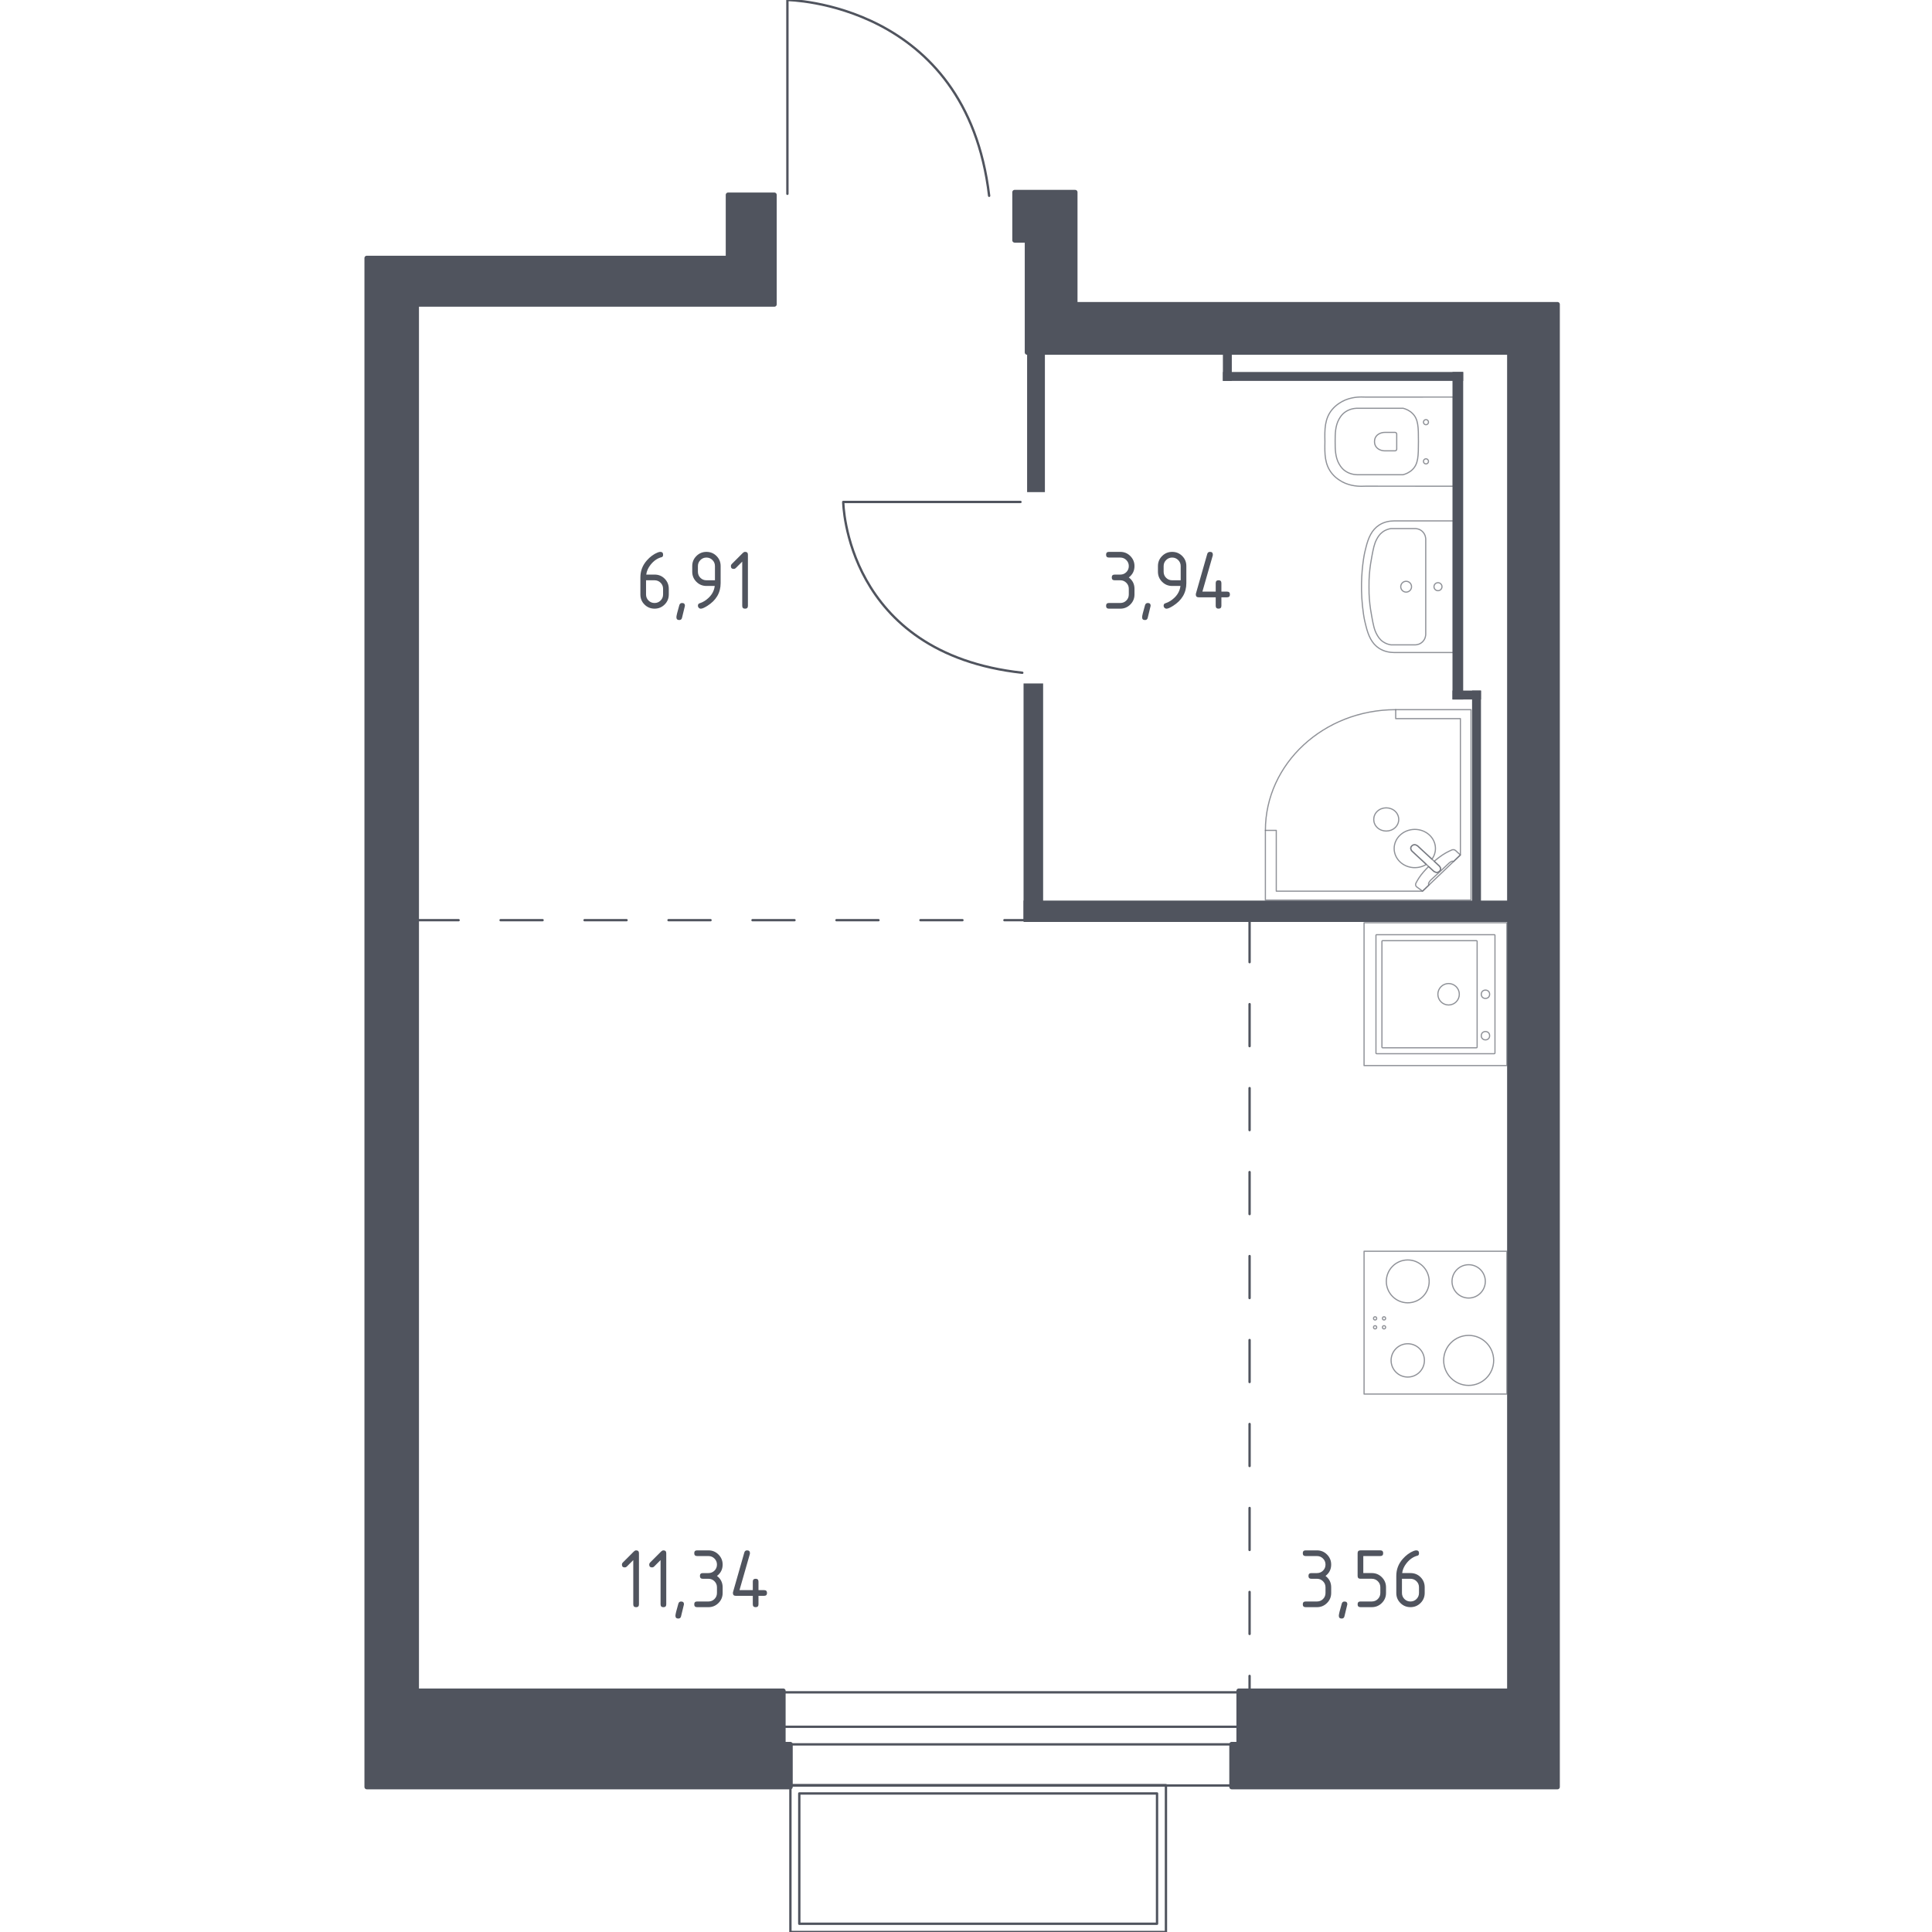 <?xml version="1.0" encoding="utf-8"?>
<!-- Generator: Adobe Illustrator 25.0.1, SVG Export Plug-In . SVG Version: 6.00 Build 0)  -->
<svg version="1.1" xmlns="http://www.w3.org/2000/svg" xmlns:xlink="http://www.w3.org/1999/xlink" x="0px" y="0px"
	 viewBox="0 0 1000 1000" style="enable-background:new 0 0 1000 1000;" xml:space="preserve">
<style type="text/css">
	.st0{fill:none;stroke:#50545E;stroke-width:1.217;stroke-linecap:round;stroke-linejoin:round;stroke-miterlimit:10;}
	
		.st1{fill:none;stroke:#50545E;stroke-width:1.217;stroke-linecap:round;stroke-linejoin:round;stroke-miterlimit:10;stroke-dasharray:21.732,21.732;}
	.st2{fill:#50545E;}
	.st3{opacity:0.8;}
	.st4{opacity:0.8;fill:none;stroke:#50545E;stroke-width:0.609;stroke-linecap:round;stroke-linejoin:round;stroke-miterlimit:10;}
	.st5{fill:#50545E;stroke:#50545E;stroke-width:2.434;stroke-linecap:round;stroke-linejoin:round;stroke-miterlimit:10;}
</style>
<g id="_x2D_">
</g>
<g id="Окна_x2C__двери">
	
		<rect x="541.33" y="718.54" transform="matrix(-4.692443e-11 1 -1 -4.692443e-11 1465.49 334.614)" class="st0" width="48.22" height="363.03"/>
	
		<rect x="560.91" y="716.85" transform="matrix(-5.031105e-11 1 -1 -5.031105e-11 1463.801 332.865)" class="st0" width="9.11" height="362.97"/>
	<g>
		
			<rect x="409.1" y="924.01" transform="matrix(-1 -9.168634e-11 9.168634e-11 -1 1012.592 1924.006)" class="st0" width="194.38" height="75.99"/>
		
			<rect x="413.71" y="928.28" transform="matrix(-1 -9.178804e-11 9.178804e-11 -1 1012.592 1924.006)" class="st0" width="185.17" height="67.44"/>
	</g>
	<path class="st0" d="M407.56,100.31V0c0,0,92.58,1.02,104.42,101.34"/>
	<path class="st0" d="M528.2,259.81h-91.74c0,0,0.94,78.38,92.68,88.41"/>
</g>
<g id="Пунктир">
	<line class="st1" x1="215.64" y1="476.28" x2="529.79" y2="476.28"/>
	<line class="st1" x1="646.78" y1="476.28" x2="646.78" y2="875.18"/>
</g>
<g id="Перегородки">
	<rect x="531.63" y="182.4" class="st2" width="9.21" height="72.32"/>
	<rect x="529.79" y="353.76" class="st2" width="10.13" height="122.52"/>
	<rect x="529.79" y="466.14" class="st2" width="251.5" height="11.06"/>
	<rect x="761.94" y="357.44" class="st2" width="4.61" height="113.31"/>
	<rect x="632.97" y="182.4" class="st2" width="4.61" height="14.74"/>
	<rect x="632.97" y="192.54" class="st2" width="124.37" height="4.61"/>
	<rect x="751.81" y="192.54" class="st2" width="5.53" height="169.51"/>
	<rect x="751.81" y="357.44" class="st2" width="14.74" height="4.61"/>
</g>
<g id="Сантехника">
	<g class="st3">
		<polygon class="st4" points="654.96,429.79 654.96,465.89 761.39,465.89 761.39,367.32 722.41,367.32 722.41,371.95 755.9,371.95 
			755.9,442.52 736.31,461.26 660.6,461.26 660.6,429.79 		"/>
		<path class="st4" d="M722.41,367.32c-37.25,0-67.44,27.97-67.44,62.46"/>
		<path class="st4" d="M730.88,440.57l7.51,6.96l0.32,0.3l3.34,3.09c0,0,1.6,1.38,3,0.08c1.4-1.3-0.09-2.78-0.09-2.78l-3.33-3.09
			l-0.33-0.3l-7.51-6.95c0,0-1.6-1.39-3-0.08C729.39,439.09,730.88,440.57,730.88,440.57z"/>
		<path class="st4" d="M712.92,428.4c-2.5-2.32-2.5-6.19,0-8.51c2.51-2.33,6.69-2.33,9.18,0c2.51,2.32,2.51,6.19,0,8.51
			C719.61,430.73,715.43,430.73,712.92,428.4z"/>
		<path class="st4" d="M745.05,451c-1.41,1.3-3-0.08-3-0.08l-2.61-2.41c-1.98,1.97-3.75,4.01-4.93,5.81
			c-0.58,0.89-1.12,1.81-1.61,2.75v0c-0.34,0.67-0.23,1.42,0.28,1.9c1.04,0.77,2.08,1.53,3.12,2.3c1.12-1.07,2.24-2.15,3.37-3.22
			c-0.05-0.04-0.12-0.1-0.18-0.19c-0.4-0.65,0.61-1.9,1.18-2.44c4.64-4.3,6.28-5.74,8.9-8.25c0.46-0.44,1.73-1.68,2.48-1.37
			c0.12,0.05,0.19,0.12,0.24,0.17c1.2-1.15,2.4-2.29,3.59-3.44c-0.83-0.82-1.65-1.48-2.48-2.3c-0.5-0.46-1.29-0.58-1.99-0.28
			c-1.09,0.47-2.14,1.01-3.17,1.58c-1.83,1.04-3.89,2.56-5.89,4.27l2.6,2.41C744.96,448.22,746.46,449.69,745.05,451z"/>
		<path class="st4" d="M724.75,432.2c-4.18,3.87-4.18,10.13,0,14c3.68,3.4,9.36,3.8,13.51,1.21l-7.38-6.84c0,0-1.49-1.48-0.09-2.78
			c1.41-1.3,3,0.08,3,0.08l7.38,6.84c2.8-3.85,2.37-9.11-1.31-12.52C735.69,428.33,728.93,428.33,724.75,432.2z"/>
	</g>
	<g class="st3">
		<path class="st4" d="M704.92,251.69c0.82,0.01,1.42-0.02,1.7-0.04l45.64,0.01v-0.04v-46.06v-0.04l-45.64,0.01
			c-0.29-0.02-0.89-0.05-1.7-0.04c-2.76-0.04-7.54,0.37-11.7,3.22c-1.3,0.84-2.54,1.89-3.65,3.2c-4.03,4.81-3.92,10.49-3.8,16.66
			c0,0.01,0,0.01,0,0.02c0,0.01,0,0.01,0,0.02c-0.12,6.17-0.23,11.85,3.8,16.66c1.1,1.32,2.35,2.37,3.65,3.2
			C697.38,251.32,702.16,251.73,704.92,251.69z"/>
		<path class="st4" d="M739,219.44c0.07-0.07,0.38-0.4,0.38-0.93c0-0.53-0.31-0.86-0.38-0.93c-0.07-0.07-0.4-0.39-0.92-0.39
			c-0.52,0-0.85,0.32-0.92,0.39c-0.07,0.07-0.38,0.4-0.38,0.93c0,0.53,0.31,0.86,0.38,0.93c0.07,0.07,0.4,0.39,0.92,0.39
			S738.93,219.51,739,219.44z"/>
		<path class="st4" d="M739,239.73c0.07-0.07,0.38-0.4,0.38-0.93c0-0.53-0.31-0.86-0.38-0.93c-0.07-0.07-0.4-0.39-0.92-0.39
			c-0.52,0-0.85,0.32-0.92,0.39c-0.07,0.07-0.38,0.4-0.38,0.93c0,0.53,0.31,0.86,0.38,0.93c0.07,0.07,0.4,0.39,0.92,0.39
			S738.93,239.8,739,239.73z"/>
		<path class="st4" d="M722.94,224.68c0-0.48-0.38-0.87-0.85-0.87h-5.33c-0.97,0-1.93,0.22-2.79,0.66
			c-1.22,0.62-2.53,1.83-2.53,4.11c0,2.28,1.31,3.49,2.53,4.11c0.86,0.44,1.82,0.66,2.79,0.66h5.33c0.47,0,0.85-0.39,0.85-0.87
			V224.68z"/>
		<path class="st4" d="M731.08,243.05c3.02-2.96,3.09-6.96,3.1-14.46c0.01-7.55-0.04-11.63-3.1-14.62c-1.63-1.6-3.53-2.31-4.82-2.66
			c-7.98,0-15.97,0-23.95,0c-1.27,0.05-4.18,0.34-6.71,2.46c-0.43,0.36-1.5,1.31-2.55,3.22c-1.94,3.51-1.98,7.56-1.98,11.52
			c0,3.96,0.04,8.01,1.98,11.52c1.05,1.91,2.13,2.86,2.55,3.22c2.53,2.11,5.44,2.41,6.71,2.46c7.98,0,15.97,0,23.95,0
			C727.53,245.36,729.44,244.66,731.08,243.05z"/>
	</g>
	<g class="st3">
		<path class="st4" d="M727.81,300.87c-1.54,0-2.79,1.26-2.79,2.8c0,1.54,1.25,2.8,2.79,2.8c1.55,0,2.8-1.25,2.8-2.8
			C730.61,302.13,729.36,300.87,727.81,300.87z"/>
		<path class="st4" d="M744.3,301.6c-1.14,0-2.07,0.93-2.07,2.07c0,1.14,0.92,2.07,2.07,2.07c1.14,0,2.07-0.93,2.07-2.07
			C746.37,302.53,745.45,301.6,744.3,301.6z"/>
		<path class="st4" d="M752.26,337.74c-10.26,0-20.53,0-30.79,0c-2-0.03-4.86-0.4-7.56-2.11c-3.91-2.49-5.67-6.66-6.89-11.61
			c-0.37-1.49-0.84-3.12-1.29-6.22c-1.68-11.52-1.01-21.31,0-28.24c0.45-3.11,0.93-4.73,1.29-6.22c1.22-4.95,2.98-9.12,6.89-11.61
			c2.7-1.72,5.56-2.08,7.56-2.11h30.79V337.74z"/>
		<path class="st4" d="M719.95,273.59c4.24,0,8.47,0,12.71,0c0.45,0.02,2.13,0.14,3.56,1.48c1.68,1.58,1.74,3.64,1.74,4.01
			c0,16.4,0,32.79,0,49.19c0,0.37-0.06,2.43-1.74,4.01c-1.43,1.34-3.11,1.47-3.56,1.49h-12.71c-0.96-0.14-2.54-0.51-4.13-1.62
			c-1.73-1.21-2.58-2.69-3.19-3.79c-1.34-2.41-1.81-4.98-2.58-9.11c0,0,0,0,0,0c-0.36-1.92-0.98-5.34-1.28-9.4
			c-0.12-1.58-0.22-3.67-0.18-6.16v0c-0.04-2.47,0.06-4.56,0.18-6.16c0.31-4.19,0.94-7.61,1.28-9.4c0,0,0,0,0,0
			c0.8-4.23,1.27-6.74,2.58-9.11c0.59-1.08,1.37-2.45,2.96-3.63C717.26,274.13,718.97,273.74,719.95,273.59z"/>
	</g>
	<g class="st3">
		
			<rect x="706.03" y="647.65" transform="matrix(-1.836970e-16 1 -1 -1.836970e-16 1427.61 -58.381)" class="st4" width="73.92" height="73.92"/>
		<g>
			<circle class="st4" cx="760.18" cy="704.14" r="12.94"/>
		</g>
		<g>
			<circle class="st4" cx="728.65" cy="663.24" r="11.09"/>
		</g>
		<g>
			<circle class="st4" cx="760.18" cy="663.24" r="8.62"/>
		</g>
		<g>
			<circle class="st4" cx="728.65" cy="704.14" r="8.62"/>
		</g>
		<circle class="st4" cx="711.75" cy="682.39" r="0.83"/>
		<circle class="st4" cx="711.75" cy="687.01" r="0.83"/>
		<circle class="st4" cx="716.37" cy="687.01" r="0.83"/>
		<circle class="st4" cx="716.37" cy="682.39" r="0.83"/>
	</g>
	<g class="st3">
		
			<rect x="706.03" y="477.63" transform="matrix(-1.836970e-16 1 -1 -1.836970e-16 1257.583 -228.408)" class="st4" width="73.92" height="73.92"/>
		<circle class="st4" cx="749.79" cy="514.63" r="5.55"/>
		<circle class="st4" cx="768.87" cy="514.63" r="2.16"/>
		<circle class="st4" cx="768.87" cy="536.08" r="2.16"/>
		<path class="st4" d="M712.19,545.11v-61.04c0-0.16,0.13-0.28,0.28-0.28h61.04c0.16,0,0.28,0.13,0.28,0.28v61.04
			c0,0.16-0.13,0.28-0.28,0.28h-61.04C712.32,545.39,712.19,545.26,712.19,545.11z"/>
		<path class="st4" d="M715.28,542.05v-54.88c0-0.16,0.13-0.28,0.28-0.28h48.72c0.16,0,0.28,0.13,0.28,0.28v54.88
			c0,0.16-0.13,0.28-0.28,0.28h-48.72C715.41,542.34,715.28,542.21,715.28,542.05z"/>
	</g>
</g>
<g id="Несущие">
	<polygon class="st5" points="405.42,875.18 405.42,902.82 409.1,902.82 409.1,924.93 189.85,924.93 189.85,133.58 376.86,133.58 
		376.86,100.87 400.81,100.87 400.81,157.53 215.64,157.53 215.64,875.18 	"/>
	<polygon class="st5" points="641.18,875.18 641.18,902.82 637.5,902.82 637.5,924.93 806.15,924.93 806.15,157.53 556.5,157.53 
		556.5,99.49 525.18,99.49 525.18,124.37 531.63,124.37 531.63,182.4 781.29,182.4 781.29,875.18 	"/>
</g>
<g id="Площади">
	<g>
		<g>
			<path class="st2" d="M327.79,807.49l-3.38,3.38c-0.28,0.28-0.63,0.42-1.03,0.42c-0.98,0-1.48-0.49-1.48-1.47
				c0-0.4,0.14-0.74,0.42-1.02l5.75-5.75c0.39-0.39,0.78-0.58,1.18-0.58c0.98,0,1.47,0.49,1.47,1.47v26.47
				c0,0.98-0.49,1.47-1.47,1.47s-1.47-0.49-1.47-1.47V807.49z"/>
			<path class="st2" d="M341.92,807.49l-3.38,3.38c-0.28,0.28-0.63,0.42-1.03,0.42c-0.98,0-1.48-0.49-1.48-1.47
				c0-0.4,0.14-0.74,0.42-1.02l5.75-5.75c0.39-0.39,0.78-0.58,1.18-0.58c0.98,0,1.47,0.49,1.47,1.47v26.47
				c0,0.98-0.49,1.47-1.47,1.47s-1.47-0.49-1.47-1.47V807.49z"/>
			<path class="st2" d="M352.55,828.94c0.98,0,1.47,0.48,1.47,1.45c0,0.13-0.5,2.22-1.52,6.26c-0.18,0.74-0.65,1.11-1.43,1.11
				c-0.98,0-1.47-0.49-1.47-1.47c0-0.67,0.5-2.75,1.52-6.24C351.33,829.31,351.8,828.94,352.55,828.94z"/>
			<path class="st2" d="M366.69,817.17h-2.94c-0.98,0-1.47-0.49-1.47-1.47c0-0.98,0.49-1.47,1.47-1.47h2.94
				c1.23,0,2.28-0.43,3.13-1.28c0.85-0.85,1.28-1.9,1.28-3.13c0-1.22-0.43-2.26-1.29-3.12c-0.86-0.86-1.9-1.29-3.12-1.29h-5.88
				c-0.98,0-1.47-0.49-1.47-1.47s0.49-1.47,1.47-1.47h5.88c2.04,0,3.77,0.72,5.2,2.16c1.43,1.44,2.15,3.17,2.15,5.19
				c0,2.44-0.98,4.4-2.94,5.88c1.96,1.49,2.94,3.45,2.94,5.88v2.94c0,2.04-0.72,3.77-2.16,5.2s-3.17,2.15-5.19,2.15h-5.88
				c-0.98,0-1.47-0.49-1.47-1.47s0.49-1.47,1.47-1.47h5.88c1.23,0,2.28-0.43,3.13-1.28c0.85-0.85,1.28-1.9,1.28-3.13v-2.94
				c0-1.22-0.43-2.26-1.29-3.12C368.95,817.6,367.91,817.17,366.69,817.17z"/>
			<path class="st2" d="M379.35,824.53c0-0.16,0.01-0.3,0.04-0.4l5.88-20.59c0.21-0.71,0.68-1.07,1.43-1.07
				c0.98,0,1.47,0.49,1.47,1.47c0,0.13-0.02,0.28-0.05,0.42l-5.36,18.69h6.89v-4.41c0-0.98,0.49-1.47,1.47-1.47s1.47,0.49,1.47,1.47
				v4.41h2.94c0.98,0,1.47,0.49,1.47,1.47s-0.49,1.47-1.47,1.47h-2.94v4.41c0,0.98-0.49,1.47-1.47,1.47s-1.47-0.49-1.47-1.47V826
				h-8.82C379.84,826,379.35,825.51,379.35,824.53z"/>
		</g>
	</g>
	<g>
		<g>
			<path class="st2" d="M341.75,285.64c0.98,0,1.47,0.49,1.47,1.47c0,0.73-0.25,1.15-0.74,1.27c-2.18,0.55-4.09,1.86-5.73,3.92
				c-1.29,1.63-2.04,3.34-2.25,5.1h4.3c2.08,0,3.83,0.71,5.24,2.14c1.41,1.43,2.12,3.16,2.12,5.21v2.94c0,2.05-0.72,3.79-2.15,5.21
				s-3.17,2.14-5.2,2.14c-2.05,0-3.79-0.71-5.21-2.13c-1.43-1.42-2.14-3.15-2.14-5.18v-8.87c0-3.33,1.11-6.25,3.32-8.76
				c1.72-1.95,3.6-3.33,5.64-4.14C340.99,285.75,341.44,285.64,341.75,285.64z M334.39,300.35v7.35c0,1.23,0.43,2.28,1.28,3.13
				c0.85,0.85,1.9,1.28,3.13,1.28c1.23,0,2.28-0.43,3.13-1.29c0.85-0.86,1.28-1.9,1.28-3.12v-2.94c0-1.23-0.43-2.28-1.29-3.13
				c-0.86-0.85-1.9-1.28-3.12-1.28H334.39z"/>
			<path class="st2" d="M353.05,312.11c0.98,0,1.47,0.48,1.47,1.45c0,0.13-0.5,2.22-1.52,6.26c-0.18,0.74-0.65,1.11-1.43,1.11
				c-0.98,0-1.47-0.49-1.47-1.47c0-0.67,0.5-2.75,1.52-6.24C351.83,312.49,352.31,312.11,353.05,312.11z"/>
			<path class="st2" d="M362.71,315.06c-0.39,0-0.73-0.15-1.02-0.45c-0.3-0.3-0.45-0.64-0.45-1.02c0-0.68,0.25-1.11,0.74-1.27
				c1.07-0.36,1.96-0.77,2.67-1.23c3.16-2.05,4.93-4.65,5.3-7.8h-4.3c-2.04,0-3.77-0.72-5.2-2.15c-1.43-1.43-2.15-3.17-2.15-5.2
				v-2.94c0-2.04,0.72-3.77,2.15-5.2c1.43-1.43,3.17-2.15,5.2-2.15c2.05,0,3.79,0.71,5.21,2.13c1.43,1.42,2.14,3.15,2.14,5.18v8.87
				c0,4.99-2.33,8.94-6.98,11.83C364.53,314.59,363.42,315.06,362.71,315.06z M370.06,300.35v-7.35c0-1.22-0.43-2.26-1.29-3.12
				c-0.86-0.86-1.9-1.29-3.12-1.29c-1.22,0-2.26,0.43-3.12,1.29c-0.86,0.86-1.29,1.9-1.29,3.12v2.94c0,1.23,0.43,2.28,1.28,3.13
				c0.85,0.85,1.9,1.28,3.13,1.28H370.06z"/>
			<path class="st2" d="M384.19,290.67l-3.38,3.38c-0.28,0.28-0.63,0.42-1.03,0.42c-0.98,0-1.48-0.49-1.48-1.47
				c0-0.4,0.14-0.74,0.42-1.03l5.75-5.75c0.39-0.39,0.78-0.58,1.18-0.58c0.98,0,1.47,0.49,1.47,1.47v26.47
				c0,0.98-0.49,1.47-1.47,1.47s-1.47-0.49-1.47-1.47V290.67z"/>
		</g>
	</g>
	<g>
		<g>
			<path class="st2" d="M579.86,300.35h-2.94c-0.98,0-1.47-0.49-1.47-1.47s0.49-1.47,1.47-1.47h2.94c1.23,0,2.28-0.43,3.13-1.28
				c0.85-0.85,1.28-1.9,1.28-3.13c0-1.22-0.43-2.26-1.29-3.12c-0.86-0.86-1.9-1.29-3.12-1.29h-5.88c-0.98,0-1.47-0.49-1.47-1.47
				s0.49-1.47,1.47-1.47h5.88c2.04,0,3.77,0.72,5.2,2.16c1.43,1.44,2.15,3.17,2.15,5.19c0,2.44-0.98,4.4-2.94,5.88
				c1.96,1.49,2.94,3.45,2.94,5.88v2.94c0,2.04-0.72,3.77-2.16,5.2s-3.17,2.15-5.19,2.15h-5.88c-0.98,0-1.47-0.49-1.47-1.47
				s0.49-1.47,1.47-1.47h5.88c1.23,0,2.28-0.43,3.13-1.28c0.85-0.85,1.28-1.9,1.28-3.13v-2.94c0-1.22-0.43-2.26-1.29-3.12
				C582.11,300.78,581.07,300.35,579.86,300.35z"/>
			<path class="st2" d="M594.1,312.11c0.98,0,1.47,0.48,1.47,1.45c0,0.13-0.5,2.22-1.52,6.26c-0.18,0.74-0.65,1.11-1.43,1.11
				c-0.98,0-1.47-0.49-1.47-1.47c0-0.67,0.5-2.75,1.52-6.24C592.89,312.49,593.36,312.11,594.1,312.11z"/>
			<path class="st2" d="M603.76,315.06c-0.39,0-0.73-0.15-1.02-0.45c-0.3-0.3-0.45-0.64-0.45-1.02c0-0.68,0.25-1.11,0.74-1.27
				c1.07-0.36,1.96-0.77,2.67-1.23c3.16-2.05,4.93-4.65,5.3-7.8h-4.3c-2.04,0-3.77-0.72-5.2-2.15c-1.43-1.43-2.15-3.17-2.15-5.2
				v-2.94c0-2.04,0.72-3.77,2.15-5.2c1.43-1.43,3.17-2.15,5.2-2.15c2.05,0,3.79,0.71,5.21,2.13c1.43,1.42,2.14,3.15,2.14,5.18v8.87
				c0,4.99-2.33,8.94-6.98,11.83C605.58,314.59,604.48,315.06,603.76,315.06z M611.12,300.35v-7.35c0-1.22-0.43-2.26-1.29-3.12
				c-0.86-0.86-1.9-1.29-3.12-1.29c-1.22,0-2.26,0.43-3.12,1.29c-0.86,0.86-1.29,1.9-1.29,3.12v2.94c0,1.23,0.43,2.28,1.28,3.13
				c0.85,0.85,1.9,1.28,3.13,1.28H611.12z"/>
			<path class="st2" d="M618.95,307.7c0-0.16,0.01-0.3,0.04-0.4l5.88-20.59c0.21-0.71,0.68-1.07,1.43-1.07
				c0.98,0,1.47,0.49,1.47,1.47c0,0.13-0.02,0.28-0.05,0.42l-5.36,18.69h6.89v-4.41c0-0.98,0.49-1.47,1.47-1.47s1.47,0.49,1.47,1.47
				v4.41h2.94c0.98,0,1.47,0.49,1.47,1.47c0,0.98-0.49,1.47-1.47,1.47h-2.94v4.41c0,0.98-0.49,1.47-1.47,1.47s-1.47-0.49-1.47-1.47
				v-4.41h-8.82C619.44,309.17,618.95,308.68,618.95,307.7z"/>
		</g>
	</g>
	<g>
		<g>
			<g>
				<path class="st2" d="M681.67,817.17h-2.94c-0.98,0-1.47-0.49-1.47-1.47c0-0.98,0.49-1.47,1.47-1.47h2.94
					c1.23,0,2.28-0.43,3.13-1.28c0.85-0.85,1.28-1.9,1.28-3.13c0-1.22-0.43-2.26-1.29-3.12s-1.9-1.29-3.12-1.29h-5.88
					c-0.98,0-1.47-0.49-1.47-1.47s0.49-1.47,1.47-1.47h5.88c2.04,0,3.77,0.72,5.2,2.16c1.43,1.44,2.15,3.17,2.15,5.19
					c0,2.44-0.98,4.4-2.94,5.88c1.96,1.49,2.94,3.45,2.94,5.88v2.94c0,2.04-0.72,3.77-2.16,5.2s-3.17,2.15-5.19,2.15h-5.88
					c-0.98,0-1.47-0.49-1.47-1.47s0.49-1.47,1.47-1.47h5.88c1.23,0,2.28-0.43,3.13-1.28c0.85-0.85,1.28-1.9,1.28-3.13v-2.94
					c0-1.22-0.43-2.26-1.29-3.12S682.89,817.17,681.67,817.17z"/>
				<path class="st2" d="M695.91,828.94c0.98,0,1.47,0.48,1.47,1.45c0,0.13-0.5,2.22-1.51,6.26c-0.18,0.74-0.65,1.11-1.43,1.11
					c-0.98,0-1.47-0.49-1.47-1.47c0-0.67,0.5-2.75,1.52-6.24C694.7,829.31,695.17,828.94,695.91,828.94z"/>
				<path class="st2" d="M702.7,815.7v-11.77c0-0.98,0.49-1.47,1.47-1.47h10.29c0.98,0,1.47,0.49,1.47,1.47s-0.49,1.47-1.47,1.47
					h-8.82v8.82h4.41c2.04,0,3.77,0.72,5.2,2.16c1.43,1.44,2.15,3.17,2.15,5.19v2.94c0,2.04-0.72,3.77-2.16,5.2
					c-1.44,1.43-3.17,2.15-5.19,2.15h-5.88c-0.98,0-1.47-0.49-1.47-1.47s0.49-1.47,1.47-1.47h5.88c1.23,0,2.28-0.43,3.13-1.28
					s1.28-1.9,1.28-3.13v-2.94c0-1.22-0.43-2.26-1.29-3.12s-1.9-1.29-3.12-1.29h-5.88C703.19,817.17,702.7,816.68,702.7,815.7z"/>
				<path class="st2" d="M733.01,802.46c0.98,0,1.47,0.49,1.47,1.47c0,0.73-0.25,1.15-0.74,1.27c-2.18,0.55-4.09,1.86-5.73,3.92
					c-1.29,1.63-2.04,3.33-2.25,5.1h4.3c2.08,0,3.83,0.71,5.24,2.14c1.41,1.43,2.12,3.16,2.12,5.21v2.94c0,2.05-0.72,3.79-2.15,5.21
					c-1.43,1.43-3.17,2.14-5.2,2.14c-2.05,0-3.79-0.71-5.21-2.13c-1.43-1.42-2.14-3.15-2.14-5.18v-8.87c0-3.33,1.11-6.25,3.32-8.76
					c1.72-1.95,3.6-3.33,5.64-4.15C732.25,802.57,732.7,802.46,733.01,802.46z M725.65,817.17v7.35c0,1.23,0.43,2.28,1.28,3.13
					s1.9,1.28,3.13,1.28s2.28-0.43,3.13-1.29c0.85-0.86,1.28-1.9,1.28-3.12v-2.94c0-1.23-0.43-2.28-1.29-3.13s-1.9-1.28-3.12-1.28
					H725.65z"/>
			</g>
		</g>
	</g>
</g>
</svg>
